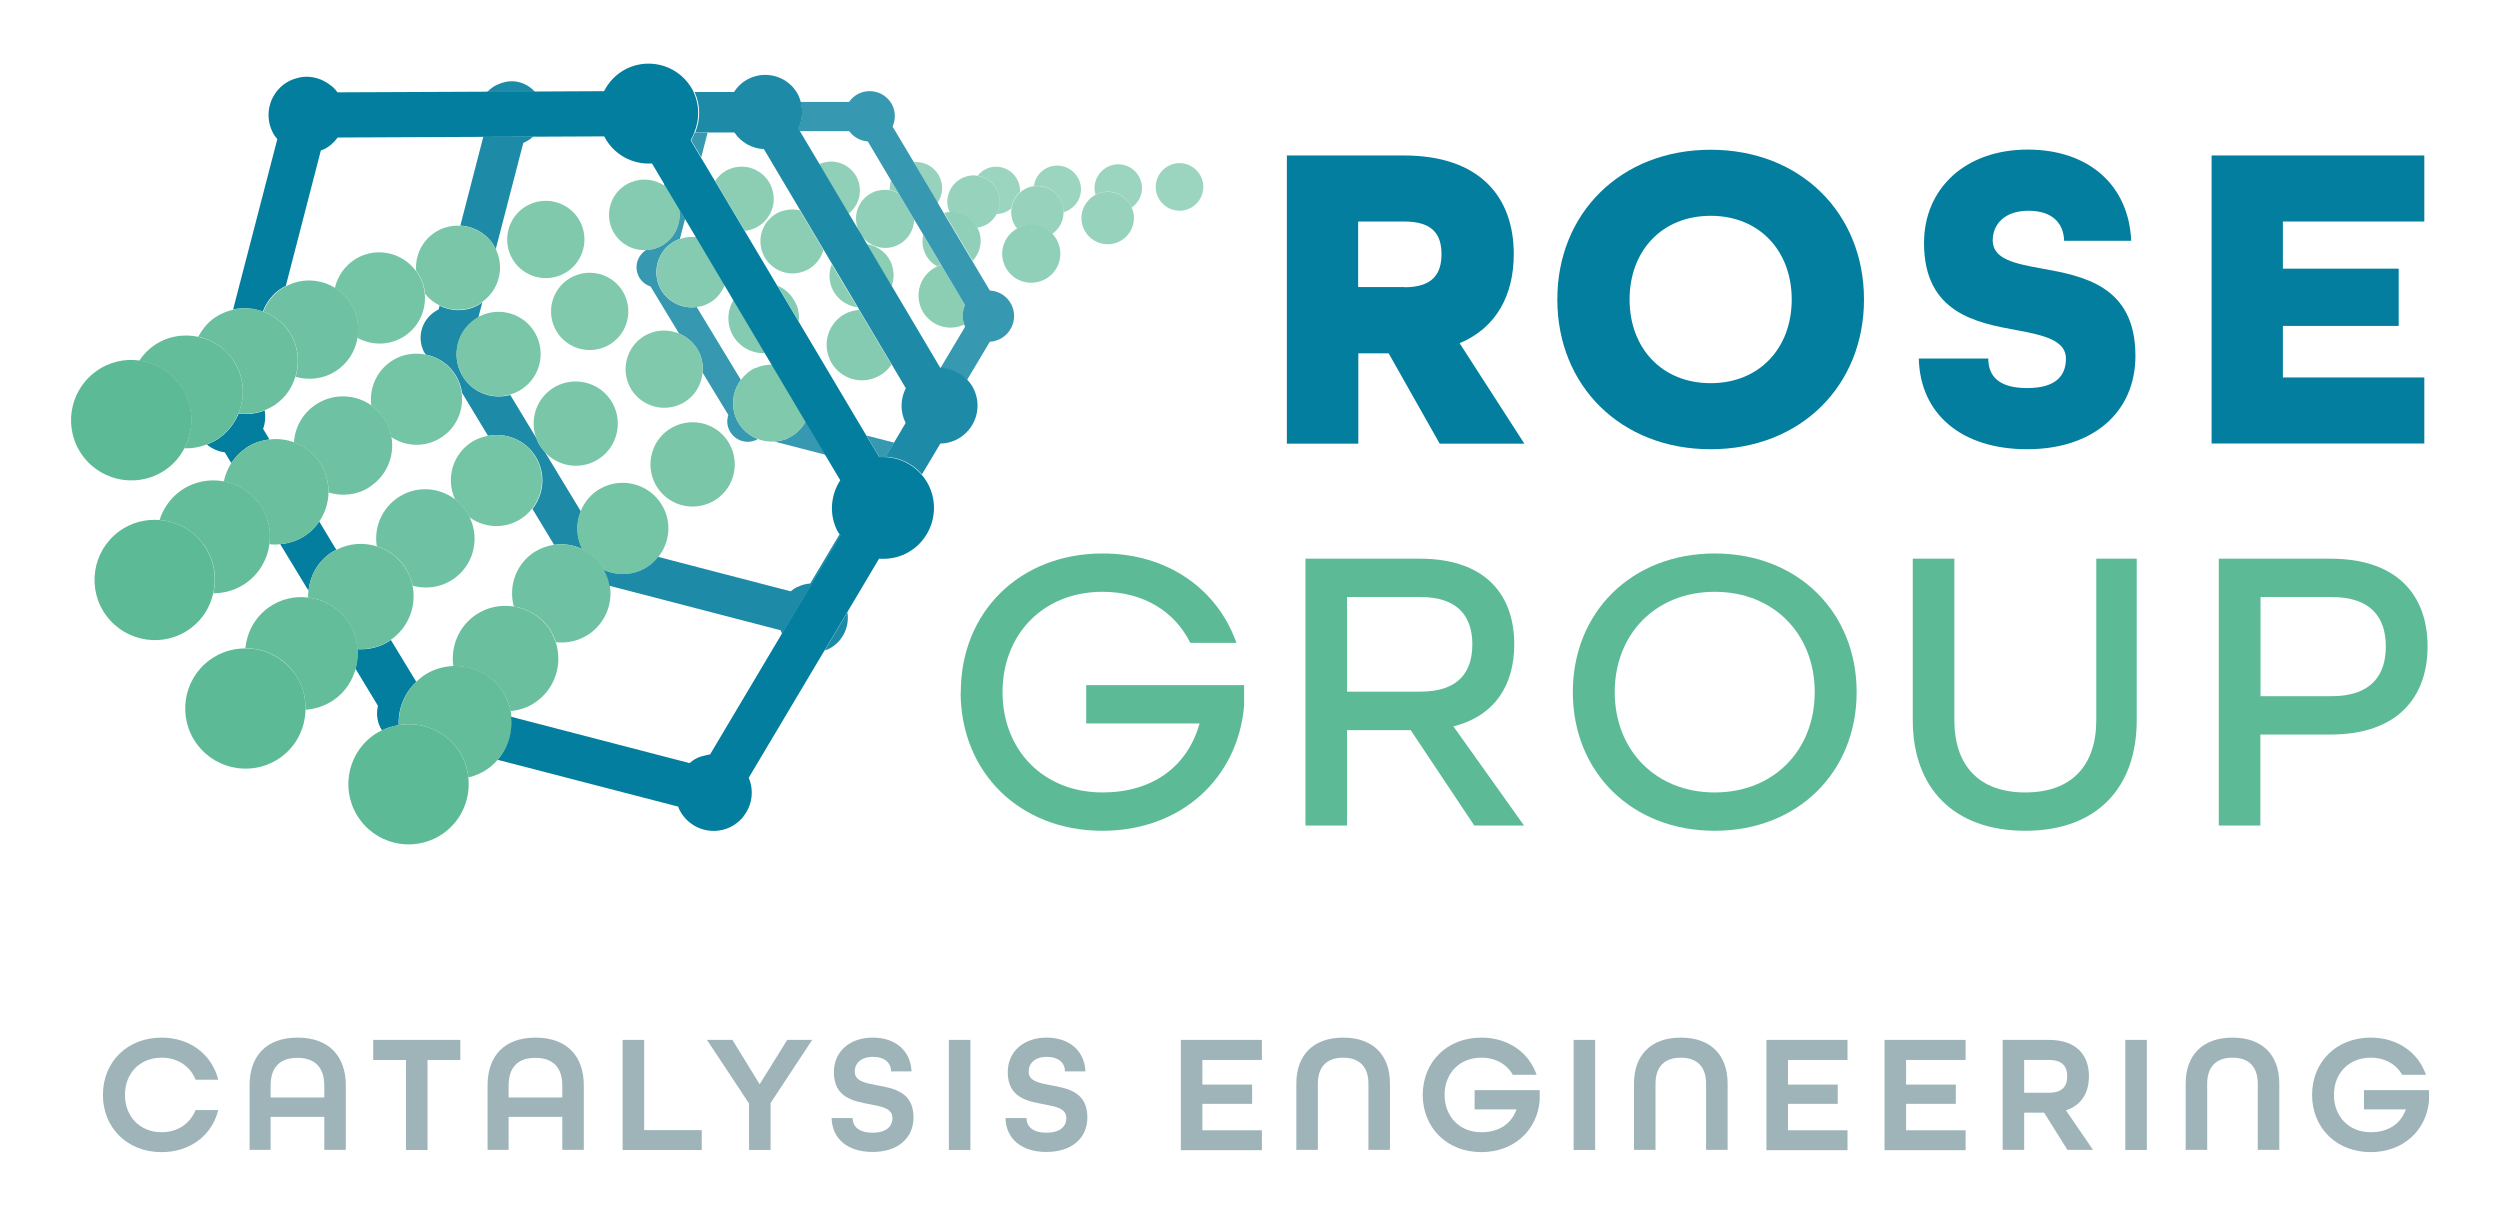 <?xml version="1.0" encoding="UTF-8"?><svg id="uuid-e22455c1-c135-41d3-9f28-1b5732159348" xmlns="http://www.w3.org/2000/svg" viewBox="0 0 153.26 74.54"><path d="M78.89,9.53h7.16c4.67,0,6.75,2.54,6.75,6.05,0,2.49-1.05,4.51-3.32,5.46l3.97,6.16h-5.19l-3.13-5.54h-1.86v5.54h-4.38V9.53ZM86.1,17.61c1.76,0,2.27-.86,2.27-2.03s-.51-2-2.27-2h-2.84v4.02h2.84Z" style="fill:#037e9e; stroke-width:0px;"/><path d="M95.47,18.36c0-5.29,3.89-9.18,9.4-9.18s9.4,3.89,9.4,9.18-3.89,9.18-9.4,9.18-9.4-3.89-9.4-9.18ZM109.84,18.36c0-2.97-1.97-5.13-4.97-5.13s-4.97,2.16-4.97,5.13,1.97,5.13,4.97,5.13,4.97-2.16,4.97-5.13Z" style="fill:#037e9e; stroke-width:0px;"/><path d="M117.62,21.98h4.27c0,1.11.68,1.81,2.38,1.81s2.38-.7,2.38-1.81-1.35-1.43-2.97-1.73c-2.51-.46-5.73-1.05-5.73-5.35,0-3.35,2.54-5.73,6.35-5.73s6.21,2.24,6.35,5.59h-4.11c-.03-1.03-.67-1.84-2.19-1.84s-2.19.89-2.19,1.81c0,1.16,1.35,1.43,3,1.73,2.54.46,5.75,1.05,5.75,5.35,0,3.51-2.65,5.73-6.64,5.73s-6.56-2.13-6.64-5.56Z" style="fill:#037e9e; stroke-width:0px;"/><path d="M135.58,9.53h13.04v4.05h-8.67v2.89h7.1v3.51h-7.1v3.16h8.67v4.05h-13.04V9.53Z" style="fill:#037e9e; stroke-width:0px;"/><path d="M58.9,42.43c0-4.9,3.6-8.5,8.7-8.5,3.98,0,7.03,2.18,8.2,5.48h-2.83c-.95-1.93-2.88-3.13-5.38-3.13-3.63,0-6.13,2.6-6.13,6.15s2.5,6.15,6.13,6.15c2.98,0,5.18-1.5,5.95-4.23h-6.95v-2.35h9.68v1.25c-.38,4.48-3.88,7.68-8.68,7.68-5.1,0-8.7-3.6-8.7-8.5Z" style="fill:#5dba97; stroke-width:0px;"/><path d="M80.02,34.25h7.03c4.03,0,5.78,2.23,5.78,5.25,0,2.45-1.15,4.38-3.73,5.03l4.33,6.08h-3.05l-3.9-5.85h-3.9v5.85h-2.55v-16.36ZM87.08,42.4c2.38,0,3.18-1.25,3.18-2.9s-.83-2.9-3.18-2.9h-4.5v5.8h4.5Z" style="fill:#5dba97; stroke-width:0px;"/><path d="M96.42,42.43c0-4.9,3.6-8.5,8.7-8.5s8.7,3.6,8.7,8.5-3.6,8.5-8.7,8.5-8.7-3.6-8.7-8.5ZM111.25,42.43c0-3.55-2.5-6.15-6.13-6.15s-6.13,2.6-6.13,6.15,2.5,6.15,6.13,6.15,6.13-2.6,6.13-6.15Z" style="fill:#5dba97; stroke-width:0px;"/><path d="M117.26,44.15v-9.9h2.55v9.9c0,2.75,1.48,4.43,4.35,4.43s4.35-1.68,4.35-4.43v-9.9h2.48v9.9c0,4.13-2.43,6.78-6.83,6.78s-6.9-2.63-6.9-6.78Z" style="fill:#5dba97; stroke-width:0px;"/><path d="M136.02,34.25h6.85c4.13,0,5.95,2.28,5.95,5.38s-1.83,5.4-5.95,5.4h-4.3v5.58h-2.55v-16.36ZM142.93,42.68c2.45,0,3.33-1.3,3.33-3.05s-.88-3.03-3.33-3.03h-4.35v6.08h4.35Z" style="fill:#5dba97; stroke-width:0px;"/><path d="M6.31,67.12c0-2.02,1.49-3.51,3.59-3.51,1.76,0,3.09,1.04,3.48,2.58h-1.39c-.32-.81-1.08-1.35-2.08-1.35-1.34,0-2.25.96-2.25,2.28s.91,2.29,2.25,2.29c1,0,1.76-.55,2.08-1.36h1.39c-.38,1.54-1.71,2.58-3.48,2.58-2.1,0-3.59-1.49-3.59-3.51Z" style="fill:#9eb4b9; stroke-width:0px;"/><path d="M15.3,66.54c0-1.81,1.03-2.93,2.94-2.93s2.96,1.12,2.96,2.93v3.95h-1.32v-2.02h-3.29v2.02h-1.29v-3.95ZM19.88,67.28v-.73c0-1.08-.54-1.7-1.65-1.7s-1.64.62-1.64,1.7v.73h3.29Z" style="fill:#9eb4b9; stroke-width:0px;"/><path d="M24.89,64.98h-2.01v-1.23h5.34v1.23h-2.01v5.52h-1.32v-5.52Z" style="fill:#9eb4b9; stroke-width:0px;"/><path d="M29.89,66.54c0-1.81,1.03-2.93,2.94-2.93s2.96,1.12,2.96,2.93v3.95h-1.32v-2.02h-3.29v2.02h-1.29v-3.95ZM34.47,67.28v-.73c0-1.08-.54-1.7-1.65-1.7s-1.64.62-1.64,1.7v.73h3.29Z" style="fill:#9eb4b9; stroke-width:0px;"/><path d="M38.17,63.75h1.32v5.53h3.53v1.22h-4.85v-6.75Z" style="fill:#9eb4b9; stroke-width:0px;"/><path d="M45.92,67.65l-2.58-3.9h1.56l1.67,2.72,1.69-2.72h1.53l-2.55,3.87v2.88h-1.32v-2.85Z" style="fill:#9eb4b9; stroke-width:0px;"/><path d="M50.98,68.54h1.29c0,.54.41.9,1.22.9s1.22-.36,1.22-.9c0-.59-.63-.7-1.36-.84-1.02-.19-2.23-.4-2.23-1.97,0-1.25.95-2.12,2.38-2.12s2.33.84,2.38,2.07h-1.25c-.01-.52-.39-.89-1.12-.89s-1.11.4-1.11.9c0,.59.63.7,1.36.84,1.02.19,2.24.4,2.24,1.97,0,1.31-1,2.12-2.51,2.12s-2.48-.79-2.51-2.08Z" style="fill:#9eb4b9; stroke-width:0px;"/><path d="M58.17,63.75h1.32v6.75h-1.32v-6.75Z" style="fill:#9eb4b9; stroke-width:0px;"/><path d="M61.64,68.54h1.29c0,.54.41.9,1.22.9s1.22-.36,1.22-.9c0-.59-.63-.7-1.36-.84-1.02-.19-2.23-.4-2.23-1.97,0-1.25.95-2.12,2.38-2.12s2.33.84,2.38,2.07h-1.25c-.01-.52-.39-.89-1.12-.89s-1.11.4-1.11.9c0,.59.63.7,1.36.84,1.02.19,2.24.4,2.24,1.97,0,1.31-1,2.12-2.51,2.12s-2.48-.79-2.51-2.08Z" style="fill:#9eb4b9; stroke-width:0px;"/><path d="M72.39,63.75h4.97v1.23h-3.65v1.51h3.05v1.18h-3.05v1.62h3.65v1.22h-4.97v-6.75Z" style="fill:#9eb4b9; stroke-width:0px;"/><path d="M79.47,66.43c0-1.73,1.02-2.82,2.87-2.82s2.87,1.08,2.87,2.82v4.06h-1.32v-4.06c0-1-.52-1.59-1.55-1.59s-1.55.59-1.55,1.59v4.06h-1.32v-4.06Z" style="fill:#9eb4b9; stroke-width:0px;"/><path d="M87.22,67.12c0-2.02,1.49-3.51,3.59-3.51,1.65,0,2.92.91,3.39,2.28h-1.46c-.36-.65-1.06-1.05-1.93-1.05-1.34,0-2.25.96-2.25,2.28s.91,2.29,2.25,2.29c1.05,0,1.83-.48,2.16-1.4h-2.57v-1.18h3.99v.63c-.15,1.85-1.6,3.17-3.58,3.17-2.1,0-3.59-1.49-3.59-3.51Z" style="fill:#9eb4b9; stroke-width:0px;"/><path d="M96.47,63.75h1.32v6.75h-1.32v-6.75Z" style="fill:#9eb4b9; stroke-width:0px;"/><path d="M100.17,66.43c0-1.73,1.02-2.82,2.87-2.82s2.87,1.08,2.87,2.82v4.06h-1.32v-4.06c0-1-.52-1.59-1.55-1.59s-1.55.59-1.55,1.59v4.06h-1.32v-4.06Z" style="fill:#9eb4b9; stroke-width:0px;"/><path d="M108.29,63.75h4.97v1.23h-3.65v1.51h3.05v1.18h-3.05v1.62h3.65v1.22h-4.97v-6.75Z" style="fill:#9eb4b9; stroke-width:0px;"/><path d="M115.53,63.75h4.97v1.23h-3.65v1.51h3.05v1.18h-3.05v1.62h3.65v1.22h-4.97v-6.75Z" style="fill:#9eb4b9; stroke-width:0px;"/><path d="M122.77,63.75h2.83c1.71,0,2.46.94,2.46,2.23,0,1.06-.5,1.79-1.41,2.09l1.66,2.42h-1.57l-1.43-2.28h-1.22v2.28h-1.32v-6.75ZM125.62,66.99c.83,0,1.11-.43,1.11-1.01s-.28-1-1.11-1h-1.53v2.01h1.53Z" style="fill:#9eb4b9; stroke-width:0px;"/><path d="M130.29,63.75h1.32v6.75h-1.32v-6.75Z" style="fill:#9eb4b9; stroke-width:0px;"/><path d="M133.99,66.43c0-1.73,1.02-2.82,2.87-2.82s2.87,1.08,2.87,2.82v4.06h-1.32v-4.06c0-1-.52-1.59-1.55-1.59s-1.55.59-1.55,1.59v4.06h-1.32v-4.06Z" style="fill:#9eb4b9; stroke-width:0px;"/><path d="M141.74,67.12c0-2.02,1.49-3.51,3.59-3.51,1.65,0,2.92.91,3.39,2.28h-1.46c-.36-.65-1.06-1.05-1.93-1.05-1.34,0-2.25.96-2.25,2.28s.91,2.29,2.25,2.29c1.05,0,1.83-.48,2.16-1.4h-2.57v-1.18h3.99v.63c-.15,1.85-1.6,3.17-3.58,3.17-2.1,0-3.59-1.49-3.59-3.51Z" style="fill:#9eb4b9; stroke-width:0px;"/><path d="M42.69,14.55l-.68-1.14-.32,1.24c.33-.12.67-.15,1-.11Z" style="fill:none; stroke-width:0px;"/><path d="M43.24,18.69c-.17.07-.34.11-.52.13l2.71,4.47c.22-.3.51-.55.87-.73.33-.16.68-.22,1.03-.22l-.41-.69c-.89.04-1.74-.46-2.1-1.33-.27-.66-.19-1.37.16-1.94l-.54-.91c-.21.53-.62.98-1.19,1.22Z" style="fill:none; stroke-width:0px;"/><path d="M32.08,8.76l-1.69,6.52c.55,1.14.19,2.5-.84,3.22l-.25.95s.02-.02.03-.02c1.26-.67,2.82-.2,3.5,1.06.67,1.26.2,2.82-1.06,3.5-.17.09-.34.16-.52.21l1.61,2.66c-.44-1.19.05-2.55,1.2-3.16,1.26-.67,2.82-.2,3.5,1.06.67,1.26.2,2.82-1.06,3.5-1.06.57-2.34.31-3.12-.54l2.2,3.63c.22-.55.61-1.04,1.17-1.37,1.33-.78,3.05-.34,3.83,1,.61,1.03.47,2.28-.23,3.16l8.12,2.11c.13-.11.26-.2.42-.28.25-.13.52-.2.79-.22l1.8-3.02c-.04-.06-.09-.13-.13-.2-.51-1.03-.4-2.2.18-3.1l-.93-1.56-3.13-.81c-.35.02-.7-.03-1.03-.16-.02.01-.03.03-.05.04-.62.31-1.37.06-1.68-.56-.15-.31-.17-.65-.07-.95l-1.58-2.6c-.07.81-.55,1.56-1.33,1.93-1.18.56-2.6.06-3.16-1.12-.56-1.18-.06-2.6,1.12-3.16.63-.3,1.33-.29,1.93-.04l-1.75-2.89c-.3-.1-.57-.32-.73-.63-.29-.58-.07-1.27.47-1.61-.89.05-1.76-.46-2.12-1.33-.45-1.11.07-2.37,1.18-2.83.69-.28,1.44-.18,2.02.2l.03-.11-.73-1.23c-1.18.08-2.36-.54-2.93-1.66l-4.4.02c-.17.16-.38.29-.6.38ZM41.24,26.2c1.26-.67,2.82-.2,3.5,1.06.67,1.26.2,2.82-1.06,3.5-1.26.67-2.82.2-3.5-1.06-.67-1.26-.2-2.82,1.06-3.5ZM38.29,18.07c.56,1.18.06,2.6-1.12,3.16-1.18.56-2.6.06-3.16-1.12s-.06-2.6,1.12-3.16,2.6-.06,3.16,1.12ZM35.6,13.66c.56,1.18.06,2.6-1.12,3.16-1.18.56-2.6.06-3.16-1.12s-.06-2.6,1.12-3.16,2.6-.06,3.16,1.12Z" style="fill:none; stroke-width:0px;"/><path d="M54.69,15.14c-.71.17-1.42-.1-1.84-.65l.27.46c.7.11,1.32.59,1.57,1.31.15.44.12.89-.02,1.29l2.97,5.01s0,0,0,0l1.51-2.53s-.03-.1-.05-.15c-.07.03-.13.07-.21.09-1.03.35-2.15-.21-2.49-1.24-.32-.96.15-1.99,1.05-2.41-.41-.23-.73-.63-.85-1.12-.07-.28-.06-.55,0-.82l-.57-.95c-.01.79-.55,1.51-1.35,1.7Z" style="fill:none; stroke-width:0px;"/><path d="M20.54,17.65c.17-.73.61-1.39,1.31-1.8,1.24-.73,2.81-.38,3.65.75-.08-.99.42-1.98,1.35-2.47.44-.23.91-.32,1.37-.29l1.41-5.43-8.89.04c-.21.3-.49.55-.84.72-.06.03-.12.05-.19.07l-2.15,8.31c.97-.51,2.1-.44,2.99.11Z" style="fill:none; stroke-width:0px;"/><path d="M24.46,30.46c1.1-.7,2.47-.59,3.45.16-.6-1.29-.14-2.85,1.11-3.58.28-.17.58-.26.89-.32l-1.59-2.63c.15,1.09-.35,2.21-1.35,2.8-.96.56-2.1.48-2.97-.09.2,1.17-.3,2.39-1.36,3.06-.78.49-1.69.57-2.5.32,0,.63-.2,1.26-.57,1.79l1.05,1.74c.79-.41,1.67-.47,2.47-.22-.19-1.16.31-2.37,1.36-3.03Z" style="fill:none; stroke-width:0px;"/><path d="M42.99,9.64l.86,1.44c.23-.35.57-.62,1-.77,1.03-.35,2.15.21,2.49,1.24s-.21,2.15-1.24,2.49c-.14.05-.29.07-.43.09l2,3.36c.51.21.94.62,1.16,1.17.14.34.18.69.14,1.03l4.16,7,1.67.43s0,0,0,0c0,0,.01,0,.02,0l.7-1.18s-.01-.01-.01-.02c-.35-.69-.31-1.47.02-2.11l-.87-1.47c-.23.35-.56.63-.98.8-1.11.45-2.37-.07-2.83-1.18-.45-1.11.07-2.37,1.18-2.83.21-.09.42-.13.64-.14l-.09-.16c-.72-.1-1.36-.58-1.61-1.32-.15-.45-.12-.91.04-1.32l-.51-.86c-.17.61-.63,1.12-1.27,1.33-1.03.34-2.15-.21-2.49-1.24-.35-1.03.21-2.15,1.24-2.49.36-.12.73-.12,1.07-.05l-2.22-3.74c-.72-.03-1.4-.4-1.81-1.03h-1.61s0,0,0,0l-.39,1.51Z" style="fill:none; stroke-width:0px;"/><path d="M29.18,37.68c.7-.48,1.53-.63,2.31-.51-.34-1.25.13-2.62,1.28-3.35.37-.24.77-.37,1.18-.43l-1.33-2.2c-.21.26-.46.49-.76.67-.99.58-2.19.48-3.07-.15.65,1.36.21,3.02-1.09,3.85-.74.47-1.61.57-2.4.35.25,1.24-.23,2.55-1.33,3.31l1.56,2.57c.12-.12.24-.23.38-.33.58-.41,1.23-.62,1.89-.64-.17-1.19.32-2.43,1.38-3.15Z" style="fill:none; stroke-width:0px;"/><path d="M47.87,38.63l-10.5-2.73c.18,1.15-.32,2.36-1.37,3.02-.6.38-1.28.51-1.94.44.44,1.34-.03,2.86-1.26,3.69-.46.31-.98.48-1.5.53.02.11.03.23.04.34l10.94,2.84c.13-.11.28-.21.43-.29.19-.09.38-.15.58-.19.08-.02.17-.04.25-.05l4.4-7.4s0-.01,0-.02c-.03-.06-.05-.13-.08-.2Z" style="fill:none; stroke-width:0px;"/><path d="M19.4,24.76c1.07-.68,2.4-.6,3.37.09-.15-1.08.35-2.2,1.36-2.79.62-.36,1.32-.45,1.98-.32-.04-.06-.08-.11-.12-.17-.48-.95-.09-2.11.86-2.58.01,0,.03,0,.04-.02l.06-.25c-.35-.17-.66-.41-.91-.73.1,1.05-.39,2.11-1.36,2.68-.88.52-1.93.49-2.77.03-.14.81-.6,1.57-1.35,2.05-.76.48-1.65.57-2.45.34-.21.68-.63,1.31-1.27,1.74-.2.13-.41.24-.62.32.06.39.04.78-.1,1.13l.39.65c.51-.06,1.02,0,1.49.17.06-.93.54-1.82,1.39-2.35Z" style="fill:none; stroke-width:0px;"/><path d="M50.51,9.96c.96-.24,1.92.35,2.16,1.3.17.71-.1,1.42-.64,1.84l.62,1.04c-.04-.1-.08-.2-.11-.31-.24-.96.35-1.92,1.3-2.16.24-.06.49-.07.72-.03-.02-.21,0-.41.07-.6l-1.42-2.39c-.45-.03-.87-.26-1.14-.65h-3.05s1.21,2.05,1.21,2.05c.09-.04.19-.08.29-.1Z" style="fill:none; stroke-width:0px;"/><path d="M20.3,33.88c.1-.07.21-.12.32-.17l-1.05-1.74c-.22.33-.51.63-.86.86-.47.32-1,.48-1.53.53l1.73,2.85c.1-.91.57-1.78,1.39-2.33Z" style="fill:#037e9e; stroke-width:0px;"/><path d="M25.52,41.8l-1.56-2.57s-.02.02-.03.03c-.62.42-1.33.58-2.02.54.03.4-.01.8-.12,1.19l1.38,2.28c-.1.43-.07.89.14,1.32.03.07.08.12.11.18.33-.16.67-.26,1.02-.31-.04-.98.33-1.95,1.07-2.65Z" style="fill:#037e9e; stroke-width:0px;"/><path d="M15.08,27.46c.45-.3.94-.46,1.44-.52l-.39-.65c.13-.36.16-.75.1-1.13-.52.21-1.07.26-1.6.19-.24.58-.63,1.1-1.18,1.5-.24.17-.5.3-.77.4.32.26.69.43,1.1.48l.4.66c.23-.36.53-.67.91-.93Z" style="fill:#037e9e; stroke-width:0px;"/><path d="M30.35,15.18s.02.07.04.1l1.69-6.52c.22-.09.42-.22.6-.38,0,0,0,0,0,0h-3.05s-1.41,5.45-1.41,5.45c.87.05,1.69.53,2.13,1.35Z" style="fill:#1d8ba7; stroke-width:0px;"/><path d="M26.95,18.72l-.06.25s-.03,0-.04.02c-.95.48-1.34,1.63-.86,2.58.03.06.08.11.12.17.75.15,1.44.6,1.86,1.32.19.33.31.68.36,1.03l1.59,2.63c1.13-.22,2.33.27,2.95,1.32.6,1.03.47,2.28-.23,3.16l1.33,2.2c.6-.09,1.2.01,1.74.27-.38-.75-.4-1.59-.1-2.32l-2.2-3.63c-.14-.16-.27-.33-.38-.52-.06-.11-.1-.22-.14-.33l-1.61-2.66c-1.14.32-2.4-.17-2.98-1.26-.67-1.25-.21-2.79,1.02-3.47l.25-.95c-.09.06-.17.13-.26.18-.76.41-1.62.39-2.34.04Z" style="fill:#1d8ba7; stroke-width:0px;"/><path d="M32.79,5.62h0c-.36-.39-.86-.64-1.42-.64-.3,0-.59.08-.85.2-.03.01-.07.02-.1.04-.21.11-.39.25-.54.41,0,0,0,0,0,0h2.91Z" style="fill:#1d8ba7; stroke-width:0px;"/><path d="M54.79,27.13l-1.67-.43.79,1.32c.13,0,.25,0,.38,0l.53-.89s-.01,0-.02,0c0,0,0,0,0,0Z" style="fill:#3698b1; stroke-width:0px;"/><path d="M40.89,11.51l-.15-.26-.03.11c.06.04.12.1.18.15Z" style="fill:#3698b1; stroke-width:0px;"/><path d="M40.33,15.17c-.23.1-.47.14-.71.15-.54.34-.76,1.02-.47,1.61.15.31.42.53.73.63l1.75,2.89c.52.22.97.61,1.23,1.16.19.4.25.82.21,1.23l1.58,2.6c-.1.3-.09.64.07.95.31.62,1.06.87,1.68.56.02-.01.04-.03.05-.04-.54-.21-1.01-.62-1.28-1.18-.39-.82-.26-1.75.25-2.44l-2.71-4.47c-.96.14-1.92-.38-2.31-1.31-.45-1.11.07-2.37,1.18-2.83.03-.01.07-.02.1-.03l.32-1.24-.38-.63c.18.99-.34,2-1.31,2.4Z" style="fill:#3698b1; stroke-width:0px;"/><path d="M48.34,26.85c-.28.13-.57.2-.86.22l3.13.81-1.22-2.05c-.23.43-.59.79-1.06,1.01Z" style="fill:#3698b1; stroke-width:0px;"/><path d="M62.52,11.81c0-.05.01-.1.01-.16-.02-.8-.68-1.44-1.49-1.43-.45,0-.84.23-1.11.55.68.11,1.24.64,1.34,1.35.05.36-.03.71-.19,1,0,0,.01,0,.02,0,.34,0,.65-.14.9-.34.05-.38.23-.73.51-.99Z" style="fill:#9cd5bf; stroke-width:0px;"/><path d="M64.79,10.15c-.73.01-1.32.56-1.41,1.26.87-.12,1.68.49,1.81,1.37.01.08,0,.15,0,.23.63-.17,1.09-.75,1.08-1.43-.02-.8-.68-1.44-1.49-1.43Z" style="fill:#9cd5bf; stroke-width:0px;"/><path d="M68.53,10.07c-.8.02-1.44.68-1.43,1.49,0,.13.03.26.06.38.16-.08.33-.14.51-.17.74-.11,1.42.31,1.7.96.39-.27.65-.72.64-1.23-.02-.8-.68-1.44-1.49-1.43Z" style="fill:#9cd5bf; stroke-width:0px;"/><path d="M72.28,10c-.8.02-1.44.68-1.43,1.49.02.8.68,1.44,1.49,1.43.8-.02,1.44-.68,1.43-1.49-.02-.8-.68-1.44-1.49-1.43Z" style="fill:#9cd5bf; stroke-width:0px;"/><path d="M54.55,11.65c.19.03.37.1.54.19l-.47-.79c-.06.19-.08.39-.07.6Z" style="fill:#96d2bc; stroke-width:0px;"/><path d="M57.74,11.31c-.12-.85-.88-1.44-1.72-1.37l1.47,2.47c.21-.32.31-.7.25-1.1Z" style="fill:#96d2bc; stroke-width:0px;"/><path d="M61.28,12.13c-.1-.71-.66-1.24-1.34-1.35-.16-.03-.32-.04-.48-.01-.88.13-1.49.94-1.37,1.82.02.15.07.29.13.42.7-.05,1.36.33,1.69.95,0,0,0,0,0,0,.52-.07.94-.39,1.18-.82.16-.3.24-.64.19-1Z" style="fill:#96d2bc; stroke-width:0px;"/><path d="M63.38,11.41s0,0-.01,0c-.33.05-.62.19-.85.4-.28.25-.46.6-.51.99-.02.14-.03.29,0,.44.04.3.17.56.35.78.14-.08.28-.14.44-.18.64-.16,1.28.06,1.7.5.43-.29.7-.78.7-1.32,0-.08,0-.15,0-.23-.13-.88-.93-1.48-1.81-1.37Z" style="fill:#96d2bc; stroke-width:0px;"/><path d="M67.68,11.77c-.18.03-.35.09-.51.17-.59.31-.96.96-.86,1.65.13.88.94,1.49,1.82,1.37.88-.13,1.49-.94,1.37-1.82-.02-.14-.06-.27-.12-.4-.28-.65-.97-1.07-1.7-.96Z" style="fill:#96d2bc; stroke-width:0px;"/><path d="M52.67,11.26c-.24-.96-1.2-1.54-2.16-1.3-.1.03-.2.06-.29.1l1.8,3.04c.54-.42.82-1.13.64-1.84Z" style="fill:#91d0b8; stroke-width:0px;"/><path d="M53.83,11.68c-.96.24-1.54,1.2-1.3,2.16.03.11.07.21.11.31l.21.35c.42.54,1.13.82,1.84.65.8-.2,1.34-.91,1.35-1.7l-.95-1.6c-.17-.09-.35-.16-.54-.19-.23-.04-.47-.03-.72.03Z" style="fill:#91d0b8; stroke-width:0px;"/><path d="M56.6,15.21c.12.5.44.89.85,1.12.06-.03.12-.06.19-.09.02,0,.03,0,.05-.01l-1.09-1.84c-.06.26-.07.54,0,.82Z" style="fill:#91d0b8; stroke-width:0px;"/><path d="M58.22,13c-.1,0-.21.02-.31.04-.01,0-.02,0-.03.01l1.75,2.94c.4-.43.59-1.04.44-1.65-.04-.14-.09-.27-.16-.4-.32-.62-.99-1-1.69-.95Z" style="fill:#91d0b8; stroke-width:0px;"/><path d="M62.79,13.83c-.16.04-.31.11-.44.18-.68.38-1.06,1.18-.86,1.97.24.96,1.2,1.54,2.16,1.3.96-.24,1.54-1.2,1.3-2.16-.08-.32-.24-.59-.45-.81-.43-.44-1.06-.66-1.7-.5Z" style="fill:#91d0b8; stroke-width:0px;"/><path d="M47.33,11.56c-.35-1.03-1.46-1.59-2.49-1.24-.43.14-.76.42-1,.77l1.82,3.06c.14-.01.29-.04.43-.09,1.03-.35,1.59-1.46,1.24-2.49Z" style="fill:#8bceb4; stroke-width:0px;"/><path d="M47.96,12.93c-1.03.34-1.59,1.46-1.24,2.49.35,1.03,1.46,1.59,2.49,1.24.64-.21,1.1-.73,1.27-1.33l-1.45-2.44c-.34-.08-.71-.07-1.07.05Z" style="fill:#8bceb4; stroke-width:0px;"/><path d="M54.69,16.27c-.24-.72-.86-1.2-1.57-1.31l1.54,2.6c.14-.4.17-.85.02-1.29Z" style="fill:#8bceb4; stroke-width:0px;"/><path d="M50.95,17.52c.25.74.89,1.22,1.61,1.32l-1.57-2.64c-.16.41-.19.87-.04,1.32Z" style="fill:#8bceb4; stroke-width:0px;"/><path d="M57.46,16.33c-.9.41-1.37,1.44-1.05,2.41.34,1.03,1.46,1.59,2.49,1.24.07-.02.14-.06.21-.09-.14-.4-.12-.82.05-1.19l-1.46-2.46s-.03,0-.05.01c-.07.02-.13.06-.19.09Z" style="fill:#8bceb4; stroke-width:0px;"/><path d="M38.68,11.17c-1.11.45-1.64,1.72-1.18,2.83.36.87,1.22,1.38,2.12,1.33.24-.01.48-.06.71-.15.97-.4,1.49-1.41,1.31-2.4l-.75-1.26c-.06-.05-.12-.1-.18-.15-.58-.38-1.33-.48-2.02-.2Z" style="fill:#85cbb1; stroke-width:0px;"/><path d="M41.69,14.65s-.07.02-.1.03c-1.11.45-1.64,1.72-1.18,2.83.38.94,1.35,1.45,2.31,1.31.17-.02.35-.06.52-.13.57-.23.98-.68,1.19-1.22l-1.74-2.93c-.33-.04-.67-.01-1,.11Z" style="fill:#85cbb1; stroke-width:0px;"/><path d="M48.82,18.68c-.23-.55-.65-.96-1.16-1.17l1.31,2.2c.03-.34,0-.69-.14-1.03Z" style="fill:#85cbb1; stroke-width:0px;"/><path d="M44.81,20.32c.36.87,1.21,1.37,2.1,1.33l-1.94-3.27c-.34.57-.43,1.28-.16,1.94Z" style="fill:#85cbb1; stroke-width:0px;"/><path d="M50.84,21.97c.45,1.11,1.72,1.64,2.83,1.18.41-.17.75-.45.98-.8l-1.99-3.35c-.21.02-.43.06-.64.14-1.11.45-1.64,1.72-1.18,2.83Z" style="fill:#85cbb1; stroke-width:0px;"/><path d="M31.32,15.7c.56,1.18,1.98,1.68,3.16,1.12,1.18-.56,1.68-1.98,1.12-3.16-.56-1.18-1.98-1.68-3.16-1.12s-1.68,1.98-1.12,3.16Z" style="fill:#80c9ad; stroke-width:0px;"/><path d="M34.01,20.11c.56,1.18,1.98,1.68,3.16,1.12,1.18-.56,1.68-1.98,1.12-3.16s-1.98-1.68-3.16-1.12-1.68,1.98-1.12,3.16Z" style="fill:#80c9ad; stroke-width:0px;"/><path d="M42.86,21.61c-.26-.55-.71-.94-1.23-1.16-.6-.25-1.3-.26-1.93.04-1.18.56-1.68,1.98-1.12,3.16.56,1.18,1.98,1.68,3.16,1.12.79-.37,1.26-1.13,1.33-1.93.04-.41-.02-.83-.21-1.23Z" style="fill:#80c9ad; stroke-width:0px;"/><path d="M46.29,22.56c-.36.17-.65.43-.87.73-.51.68-.64,1.61-.25,2.44.27.57.74.97,1.28,1.18.32.13.67.18,1.03.16.29-.02.58-.09.86-.22.47-.22.83-.59,1.06-1.01l-2.07-3.49c-.34,0-.69.07-1.03.22Z" style="fill:#80c9ad; stroke-width:0px;"/><path d="M26.05,18c.25.32.56.56.91.73.72.35,1.58.36,2.34-.04.09-.05.18-.12.26-.18,1.02-.72,1.39-2.08.84-3.22-.02-.03-.02-.07-.04-.1-.44-.82-1.26-1.3-2.13-1.35-.46-.03-.93.06-1.37.29-.93.5-1.43,1.49-1.35,2.47.06.08.13.16.18.25.21.36.33.75.37,1.15Z" style="fill:#7ac6a9; stroke-width:0px;"/><path d="M28.28,22.93c.58,1.09,1.84,1.59,2.98,1.26.18-.05.35-.12.52-.21,1.26-.67,1.73-2.24,1.06-3.5-.67-1.26-2.24-1.73-3.5-1.06-.01,0-.02.02-.03.02-1.23.68-1.69,2.23-1.02,3.47Z" style="fill:#7ac6a9; stroke-width:0px;"/><path d="M33.39,27.71c.78.85,2.06,1.11,3.12.54,1.26-.67,1.73-2.24,1.06-3.5-.67-1.26-2.24-1.73-3.5-1.06-1.15.62-1.63,1.97-1.2,3.16.04.11.08.23.14.33.1.2.24.36.38.52Z" style="fill:#7ac6a9; stroke-width:0px;"/><path d="M43.68,30.75c1.26-.67,1.73-2.24,1.06-3.5-.67-1.26-2.24-1.73-3.5-1.06-1.26.67-1.73,2.24-1.06,3.5.67,1.26,2.24,1.73,3.5,1.06Z" style="fill:#7ac6a9; stroke-width:0px;"/><path d="M24.68,20.68c.97-.57,1.46-1.63,1.36-2.68-.04-.39-.15-.79-.37-1.15-.05-.09-.12-.17-.18-.25-.84-1.13-2.41-1.48-3.65-.75-.69.41-1.14,1.07-1.31,1.8.37.23.71.54.96.94.42.66.54,1.41.42,2.12.84.46,1.88.49,2.77-.03Z" style="fill:#74c4a6; stroke-width:0px;"/><path d="M26.1,21.74c-.65-.13-1.36-.05-1.98.32-1,.59-1.5,1.71-1.36,2.79.31.22.58.5.8.84.22.35.36.72.42,1.1.86.58,2.01.66,2.97.09,1.01-.59,1.5-1.71,1.35-2.8-.05-.35-.17-.71-.36-1.03-.42-.71-1.11-1.16-1.86-1.32Z" style="fill:#74c4a6; stroke-width:0px;"/><path d="M32.85,28.04c-.62-1.05-1.81-1.54-2.95-1.32-.3.06-.6.16-.89.32-1.25.74-1.71,2.29-1.11,3.58.27.21.52.46.72.77.07.1.11.21.16.32.87.64,2.08.74,3.07.15.3-.18.56-.41.76-.67.7-.88.84-2.13.23-3.16Z" style="fill:#74c4a6; stroke-width:0px;"/><path d="M35.7,33.67c.49.24.93.6,1.24,1.09.04.06.06.12.09.18.8.36,1.76.35,2.57-.13.3-.18.55-.41.76-.67.7-.88.84-2.13.23-3.16-.78-1.33-2.5-1.78-3.83-1-.55.32-.94.81-1.17,1.37-.3.73-.28,1.58.1,2.32Z" style="fill:#74c4a6; stroke-width:0px;"/><path d="M17.72,20.33c.57.85.68,1.86.4,2.77.8.23,1.69.14,2.45-.34.75-.48,1.21-1.23,1.35-2.05.12-.71,0-1.46-.42-2.12-.25-.4-.58-.71-.96-.94-.89-.55-2.02-.62-2.99-.11-.07.04-.15.07-.22.11-.56.36-.96.87-1.19,1.45.62.23,1.18.63,1.58,1.22Z" style="fill:#6ec1a2; stroke-width:0px;"/><path d="M22.64,29.86c1.06-.67,1.56-1.9,1.36-3.06-.07-.38-.2-.76-.42-1.1-.22-.34-.49-.62-.8-.84-.97-.69-2.3-.77-3.37-.09-.85.54-1.33,1.42-1.39,2.35.62.23,1.17.63,1.57,1.22.38.57.56,1.21.55,1.85.81.25,1.73.17,2.5-.32Z" style="fill:#6ec1a2; stroke-width:0px;"/><path d="M27.7,35.56c1.31-.83,1.75-2.49,1.09-3.85-.05-.11-.1-.22-.16-.32-.2-.31-.44-.56-.72-.77-.98-.75-2.35-.86-3.45-.16-1.05.67-1.55,1.88-1.36,3.03.67.21,1.28.63,1.71,1.26.24.36.4.76.49,1.16.79.21,1.66.12,2.4-.35Z" style="fill:#6ec1a2; stroke-width:0px;"/><path d="M35.7,33.67c-.54-.26-1.15-.36-1.74-.27-.41.06-.81.2-1.18.43-1.15.73-1.62,2.1-1.28,3.35.86.13,1.67.6,2.2,1.38.17.26.29.53.38.81.66.07,1.34-.06,1.94-.44,1.05-.66,1.55-1.87,1.37-3.02-.05-.33-.17-.66-.34-.97-.03-.06-.05-.12-.09-.18-.31-.49-.75-.86-1.24-1.09Z" style="fill:#6ec1a2; stroke-width:0px;"/><path d="M14.25,22c.72,1.01.81,2.27.37,3.34.53.07,1.08.01,1.6-.19.21-.09.42-.19.62-.32.64-.43,1.06-1.05,1.27-1.74.28-.91.17-1.92-.4-2.77-.4-.59-.96-1-1.58-1.22-.58-.21-1.21-.26-1.82-.12-.38.09-.76.24-1.11.47-.46.31-.8.73-1.04,1.19.81.18,1.56.63,2.08,1.36Z" style="fill:#69bf9e; stroke-width:0px;"/><path d="M19.57,31.97c.36-.53.56-1.15.57-1.79,0-.64-.17-1.28-.55-1.85-.4-.59-.95-.99-1.57-1.22-.48-.17-.99-.23-1.49-.17-.5.06-1,.22-1.44.52-.37.25-.68.57-.91.93-.22.35-.38.73-.46,1.13.85.16,1.65.63,2.19,1.39.53.74.71,1.61.61,2.45.22.03.45.03.67,0,.53-.05,1.05-.21,1.53-.53.35-.24.63-.53.86-.86Z" style="fill:#69bf9e; stroke-width:0px;"/><path d="M21.29,38.05c.38.53.57,1.13.62,1.74.69.04,1.4-.12,2.02-.54.01,0,.02-.02.03-.03,1.1-.76,1.58-2.08,1.33-3.31-.08-.4-.24-.8-.49-1.16-.43-.63-1.04-1.05-1.71-1.26-.8-.25-1.69-.19-2.47.22-.11.06-.22.1-.32.17-.82.55-1.29,1.42-1.39,2.33-.02.14-.03.28-.03.42.94.11,1.82.59,2.41,1.42Z" style="fill:#69bf9e; stroke-width:0px;"/><path d="M34.06,39.37c-.09-.28-.21-.56-.38-.81-.53-.78-1.33-1.25-2.2-1.38-.78-.12-1.6.03-2.31.51-1.06.72-1.55,1.96-1.38,3.15,1.12-.04,2.24.47,2.95,1.45.29.4.47.85.57,1.3.52-.05,1.04-.21,1.5-.53,1.23-.83,1.69-2.35,1.26-3.69Z" style="fill:#69bf9e; stroke-width:0px;"/><path d="M14.62,25.35c.44-1.07.35-2.33-.37-3.34-.52-.73-1.27-1.18-2.08-1.36-.92-.2-1.93-.04-2.76.55-.35.25-.64.56-.87.91.95.13,1.84.62,2.46,1.45.88,1.18.94,2.7.3,3.92.46.02.92-.06,1.36-.23.27-.1.53-.23.77-.4.55-.39.94-.92,1.18-1.5Z" style="fill:#63bc9a; stroke-width:0px;"/><path d="M15.91,30.9c-.54-.76-1.34-1.23-2.19-1.39-.89-.17-1.85.01-2.65.58-.64.46-1.07,1.1-1.29,1.79,1.02.08,2.01.57,2.67,1.46.68.9.86,2.01.63,3.03.7,0,1.4-.2,2.02-.64.82-.59,1.3-1.46,1.42-2.39.11-.83-.08-1.71-.61-2.45Z" style="fill:#63bc9a; stroke-width:0px;"/><path d="M21.92,39.79c-.05-.61-.24-1.21-.62-1.74-.59-.83-1.48-1.31-2.41-1.42-.83-.1-1.69.09-2.42.61-.85.61-1.33,1.53-1.43,2.5,1.13,0,2.25.5,2.97,1.47.52.69.74,1.5.72,2.3.61-.04,1.22-.24,1.76-.62.68-.48,1.11-1.16,1.32-1.91.11-.39.15-.79.12-1.19Z" style="fill:#63bc9a; stroke-width:0px;"/><path d="M31.35,43.92c-.01-.11-.02-.23-.04-.34-.1-.45-.28-.9-.57-1.3-.7-.98-1.82-1.49-2.95-1.45-.66.02-1.32.23-1.89.64-.14.1-.26.22-.38.33-.74.71-1.11,1.68-1.07,2.65,1.32-.22,2.71.27,3.57,1.42.41.54.62,1.16.7,1.79.42-.1.84-.28,1.21-.55.23-.16.42-.35.6-.56.64-.74.92-1.7.82-2.64Z" style="fill:#63bc9a; stroke-width:0px;"/><path d="M11.01,23.55c-.62-.83-1.51-1.32-2.46-1.45-.93-.13-1.9.09-2.71.7-1.64,1.22-1.97,3.54-.75,5.17s3.54,1.97,5.17.75c.46-.34.8-.77,1.05-1.25.64-1.22.58-2.75-.3-3.92Z" style="fill:#5dba97; stroke-width:0px;"/><path d="M12.45,33.34c-.66-.89-1.65-1.38-2.67-1.46-.86-.07-1.75.15-2.5.71-1.64,1.22-1.97,3.54-.75,5.17s3.54,1.97,5.17.75c.73-.55,1.19-1.31,1.37-2.14.23-1.02.05-2.13-.63-3.03Z" style="fill:#5dba97; stroke-width:0px;"/><path d="M18.01,41.22c-.73-.97-1.85-1.48-2.97-1.47-.77,0-1.54.23-2.2.72-1.64,1.22-1.97,3.54-.75,5.17s3.54,1.97,5.17.75c.95-.71,1.44-1.78,1.47-2.88.02-.8-.2-1.61-.72-2.3Z" style="fill:#5dba97; stroke-width:0px;"/><path d="M28.02,45.87c-.86-1.15-2.25-1.64-3.57-1.42-.35.06-.69.15-1.02.31-.2.1-.4.21-.59.35-1.64,1.22-1.97,3.54-.75,5.17,1.22,1.64,3.54,1.97,5.17.75,1.09-.82,1.59-2.12,1.45-3.38-.07-.63-.29-1.25-.7-1.79Z" style="fill:#5dba97; stroke-width:0px;"/><path d="M42.37,8.6l.62,1.04.39-1.51s0,0,0,0h0-.79c-.07.17-.13.33-.22.48Z" style="fill:#3698b1; stroke-width:0px;"/><path d="M57.49,12.41l-1.47-2.47-1.3-2.18c.18-.41.19-.89-.02-1.32-.38-.76-1.31-1.07-2.08-.69-.24.12-.43.3-.57.5h-2.98c.16.57.1,1.15-.15,1.64l.09.15h3.05c.27.37.69.6,1.14.63l1.42,2.39.47.79.95,1.6.57.95,1.09,1.84,1.46,2.46c-.17.37-.19.79-.05,1.19.02.05.03.1.05.15l-1.51,2.53c.61.02,1.21.27,1.63.73l1.4-2.35c.1,0,.21-.02.31-.05s.21-.07.3-.11c.78-.39,1.1-1.34.71-2.12-.26-.52-.77-.83-1.32-.86l-1.06-1.78-1.75-2.94-.38-.65Z" style="fill:#3698b1; stroke-width:0px;"/><path d="M48.89,35.97c-.15.08-.29.17-.42.28l-8.12-2.11c-.21.26-.46.49-.76.67-.81.48-1.77.49-2.57.13.17.31.29.64.34.97l10.5,2.73c.03.07.04.13.08.2,0,0,0,.01,0,.02l3.59-6.02s-.04-.06-.06-.09h0l-1.8,3.02c-.27.02-.53.09-.79.22Z" style="fill:#1d8ba7; stroke-width:0px;"/><path d="M50.55,39.88c.09-.03.17-.06.26-.1.85-.43,1.28-1.35,1.14-2.25l-1.4,2.35Z" style="fill:#1d8ba7; stroke-width:0px;"/><path d="M57.65,22.56s0,0,0,0l-2.97-5.01-1.54-2.6-.27-.46-.21-.35-.62-1.04-1.8-3.04-1.21-2.03-.09-.15c.25-.5.3-1.08.15-1.63-.04-.13-.08-.27-.14-.4-.56-1.13-1.93-1.58-3.06-1.02-.38.19-.68.48-.89.81h-2.42c.38.82.36,1.71.04,2.48h.79s0,0,0,0h1.61c.41.62,1.09.99,1.81,1.02l2.22,3.74,1.45,2.44.51.86,1.57,2.64.09.16,1.99,3.35.87,1.47c-.33.64-.36,1.42-.02,2.11,0,0,.01.01.01.02l-.7,1.18-.53.89c.85.04,1.66.42,2.23,1.08l1.13-1.89c.33,0,.67-.08.99-.24,1.15-.58,1.62-1.98,1.04-3.13-.1-.21-.24-.39-.39-.55-.43-.45-1.02-.71-1.63-.73Z" style="fill:#1d8ba7; stroke-width:0px;"/><path d="M54.28,28.02c-.13,0-.25,0-.38,0l-.79-1.32-4.16-7-1.31-2.2-2-3.36-1.82-3.06-.86-1.44-.62-1.04c.09-.15.16-.31.22-.48.32-.77.34-1.66-.04-2.47,0-.02-.01-.04-.02-.06-.76-1.51-2.59-2.12-4.11-1.37-.61.31-1.07.8-1.36,1.37h-.23s-4.05.02-4.05.02h0-2.91s0,.01,0,.01l-9.15.04c-.08-.11-.17-.22-.27-.31-.04-.04-.09-.07-.13-.1-.38-.31-.84-.5-1.32-.54,0,0,0,0,0,0-.24-.02-.48,0-.73.07-.16.04-.32.09-.48.17-1.16.58-1.63,1.99-1.05,3.15.08.16.18.3.29.43l-2.71,10.44c.61-.14,1.24-.09,1.82.12.23-.58.62-1.1,1.19-1.45.07-.05.15-.07.22-.11l2.15-8.31c.06-.02.13-.04.19-.07.35-.17.63-.43.84-.72l8.89-.04h0s3.05-.01,3.05-.01c0,0,0,0,0,0l4.4-.02c.57,1.12,1.74,1.74,2.93,1.66l.73,1.23.15.26.75,1.26.38.63.68,1.14,1.74,2.93.54.91,1.94,3.27.41.69,2.07,3.49,1.22,2.05.93,1.56c-.58.9-.7,2.07-.18,3.1.04.07.08.13.13.2h0s.04.06.06.09l-3.59,6.02-4.4,7.4c-.08,0-.17.03-.25.05-.2.04-.39.09-.58.19-.16.08-.3.18-.43.29l-10.94-2.84c.1.94-.18,1.9-.82,2.64l11.07,2.87c.02.06.04.13.07.19.58,1.16,1.99,1.63,3.15,1.05.27-.14.5-.32.69-.53,0,0,.01-.01.02-.02.03-.03.05-.07.07-.1.52-.65.66-1.56.32-2.36l4.63-7.78,1.4-2.35,1.96-3.3c.55.04,1.11-.05,1.64-.31,1.54-.77,2.17-2.65,1.4-4.2-.12-.24-.27-.45-.43-.64-.57-.66-1.38-1.04-2.23-1.08Z" style="fill:#037e9e; stroke-width:0px;"/></svg>